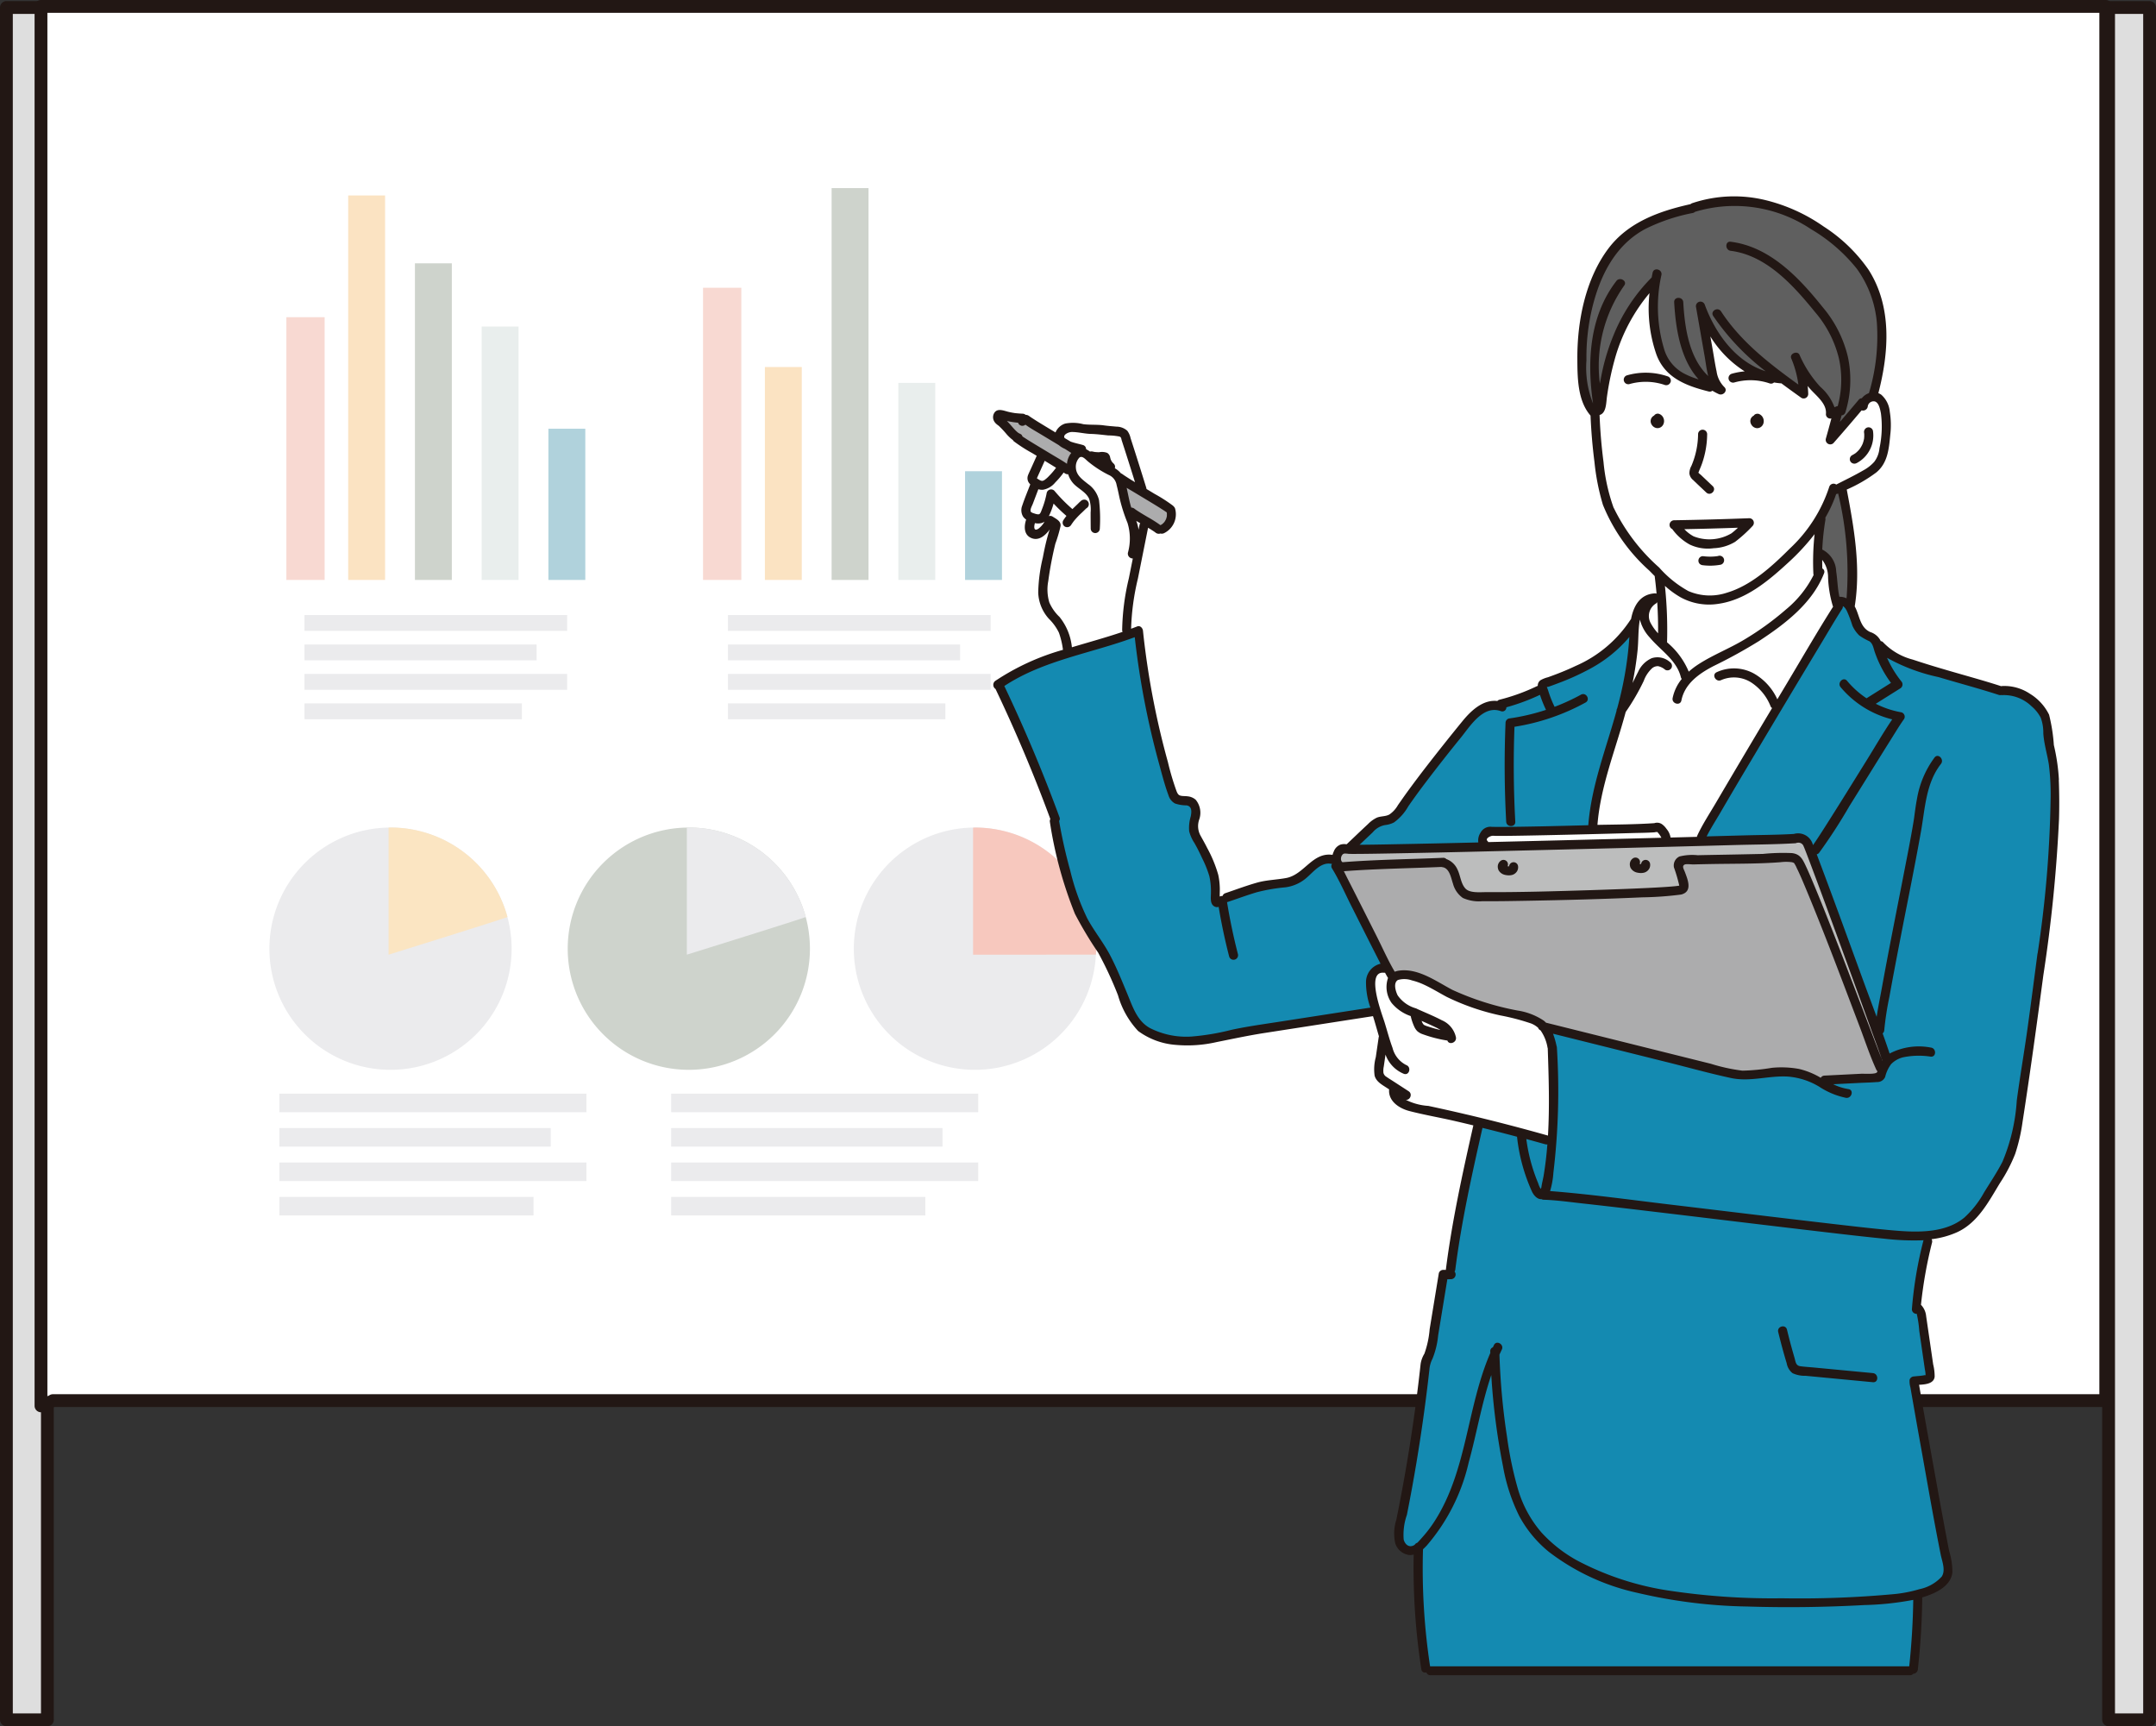 <svg data-name="グループ 31007" xmlns="http://www.w3.org/2000/svg" width="202" height="161.703"><rect width="100%" height="100%" fill="#333333" stroke="none"/><defs><clipPath id="a"><path data-name="長方形 38967" fill="none" d="M0 0h202v161.703H0z"/></clipPath></defs><path data-name="長方形 38939" fill="#dedede" d="M197.56.701h3.842v160.404h-3.842z"/><g data-name="グループ 31008"><g data-name="グループ 31007" clip-path="url(#a)"><path data-name="パス 97792" d="M202 161.105V.701a.607.607 0 00-.6-.6h-3.842a.607.607 0 00-.6.6v160.4a.606.606 0 00.6.6h3.842a.6.6 0 000-1.2h-3.842l.6.6V.701l-.6.6h3.842l-.6-.6v160.4a.6.6 0 001.2 0" fill="#221714"/><path data-name="長方形 38940" fill="#dedede" d="M.598.701H4.44v160.404H.598z"/><path data-name="パス 97793" d="M5.038 161.105V.701a.607.607 0 00-.6-.6H.6a.607.607 0 00-.6.6v160.4a.606.606 0 00.6.6h3.84a.6.6 0 000-1.2H.6l.6.6V.701l-.6.6h3.84l-.6-.6v160.4a.6.6 0 001.2 0" fill="#221714"/><path data-name="パス 97794" d="M4.958 131.204h192.335V.598H3.84v131.1z" fill="#fff"/><path data-name="パス 97795" d="M4.958 131.801h192.335a.606.606 0 00.6-.6V.601a.607.607 0 00-.6-.6H3.84a.607.607 0 00-.6.6v131.1a.606.606 0 00.9.516l1.118-.491c.7-.309.1-1.339-.6-1.033l-1.118.491.9.516V.601l-.6.6h193.453l-.6-.6v130.6l.6-.6H4.958a.6.6 0 000 1.2" fill="#221714"/><path data-name="長方形 38941" fill="#f8d9d2" d="M26.831 29.713h3.586v24.612h-3.586z"/><path data-name="長方形 38942" fill="#fbe3c2" d="M32.623 18.309h3.457v36.016h-3.457z"/><path data-name="長方形 38943" fill="#ced3cc" d="M38.876 24.666h3.457v29.659h-3.457z"/><path data-name="長方形 38944" fill="#e9eeed" d="M45.128 30.585h3.457v23.74h-3.457z"/><path data-name="長方形 38945" fill="#b0d2dc" d="M51.381 40.161h3.457v14.164h-3.457z"/><path data-name="長方形 38946" fill="#f8d9d2" d="M65.87 26.955h3.586v27.37H65.87z"/><path data-name="長方形 38947" fill="#fbe3c2" d="M71.663 34.381h3.457v19.944h-3.457z"/><path data-name="長方形 38948" fill="#ced3cc" d="M77.916 17.619h3.457v36.706h-3.457z"/><path data-name="長方形 38949" fill="#e9eeed" d="M84.168 35.866h3.457v18.459h-3.457z"/><path data-name="長方形 38950" fill="#b0d2dc" d="M90.42 44.141h3.457v10.184H90.42z"/><path data-name="長方形 38951" fill="#ebebed" d="M28.528 57.614H53.14v1.485H28.528z"/><path data-name="長方形 38952" fill="#ebebed" d="M28.528 60.372h21.748v1.485H28.528z"/><path data-name="長方形 38953" fill="#ebebed" d="M28.528 63.13H53.14v1.485H28.528z"/><path data-name="長方形 38954" fill="#ebebed" d="M28.528 65.888h20.369v1.485H28.528z"/><path data-name="長方形 38955" fill="#ebebed" d="M68.204 57.614h24.612v1.485H68.204z"/><path data-name="長方形 38956" fill="#ebebed" d="M68.205 60.372h21.748v1.485H68.205z"/><path data-name="長方形 38957" fill="#ebebed" d="M68.204 63.13h24.612v1.485H68.204z"/><path data-name="長方形 38958" fill="#ebebed" d="M68.204 65.888h20.369v1.485H68.204z"/><path data-name="長方形 38959" fill="#ebebed" d="M26.176 102.446h28.77v1.736h-28.77z"/><path data-name="長方形 38960" fill="#ebebed" d="M26.176 105.67h25.422v1.736H26.176z"/><path data-name="長方形 38961" fill="#ebebed" d="M26.176 108.895h28.77v1.736h-28.77z"/><path data-name="長方形 38962" fill="#ebebed" d="M26.176 112.119h23.81v1.736h-23.81z"/><path data-name="長方形 38963" fill="#ebebed" d="M62.883 102.446h28.77v1.736h-28.77z"/><path data-name="長方形 38964" fill="#ebebed" d="M62.883 105.67h25.422v1.736H62.883z"/><path data-name="長方形 38965" fill="#ebebed" d="M62.883 108.895h28.77v1.736h-28.77z"/><path data-name="長方形 38966" fill="#ebebed" d="M62.883 112.119h23.81v1.736h-23.81z"/><path data-name="パス 97796" d="M102.69 88.867A11.347 11.347 0 1191.343 77.52a11.347 11.347 0 0111.347 11.347" fill="#ebebed"/><path data-name="パス 97797" d="M47.935 88.867A11.347 11.347 0 1136.588 77.52a11.347 11.347 0 0111.347 11.347" fill="#ebebed"/><path data-name="パス 97798" d="M47.547 85.893a11.352 11.352 0 00-10.954-8.376c-.063 0-.123.008-.186.009v11.9s11.161-3.472 11.14-3.529" fill="#fbe5c2"/><path data-name="パス 97799" d="M75.884 88.867A11.347 11.347 0 1164.537 77.52a11.347 11.347 0 0111.347 11.347" fill="#ced3cc"/><path data-name="パス 97800" d="M75.49 85.893a11.352 11.352 0 00-10.954-8.376c-.063 0-.123.008-.186.009v11.9s11.161-3.472 11.14-3.529" fill="#ebebed"/><path data-name="パス 97801" d="M102.676 89.425c.012-.185.028-.37.028-.558A11.347 11.347 0 0091.356 77.52c-.063 0-.124.008-.186.009v11.9z" fill="#f7c8be"/><path data-name="パス 97802" d="M173.019 56.445a.368.368 0 01-.163-.038 1.015 1.015 0 00-.457-.108h-.009a.4.4 0 01-.39-.285 11.549 11.549 0 01-.2-1.453c-.03-.313-.06-.637-.108-.947-.149-.967-.506-1.557-1.062-1.755a.365.365 0 01-.243-.36 23.636 23.636 0 01.291-2.816.179.179 0 00-.007-.07.367.367 0 01.038-.276 11.7 11.7 0 00.985-2.154.365.365 0 01.341-.248.4.4 0 01.181-.042.369.369 0 01.162.035.38.38 0 01.214.256 32.262 32.262 0 01.791 9.942.366.366 0 01-.362.319" fill="#5f5f5f"/><path data-name="パス 97803" d="M156.504 78.832a.365.365 0 01-.363-.323 1.32 1.32 0 00-.3-.637 1.419 1.419 0 00-.335-.352.493.493 0 00-.257-.076.3.3 0 00-.084.011l-.023.01a.362.362 0 01-.144.03h-.024c-1.432.1-2.915.12-4.35.143l-.956.016a.365.365 0 01-.364-.394 34.97 34.97 0 011.744-7.566c.313-1.01.637-2.054.912-3.079a.371.371 0 01.052-.114 20.514 20.514 0 001.659-2.853l.071-.15a2.878 2.878 0 01.842-1.2 1.248 1.248 0 01.711-.256h.082a1.59 1.59 0 01.775.354l.066.047a.151.151 0 00.059-.038c.026-.045-.035-.09-.047-.1a1.716 1.716 0 00-.967-.38 1.031 1.031 0 00-.382.074 2.159 2.159 0 00-1.085 1.114c-.111.217-.22.436-.329.654l-.191.382a.365.365 0 01-.326.2.361.361 0 01-.119-.02.365.365 0 01-.239-.417c.221-1.1.374-2.087.471-3.028.037-.369.052-.756.066-1.13a13.072 13.072 0 01.137-1.685c0-.024.01-.051.016-.078a.387.387 0 01.361-.3h.008a.353.353 0 01.354.281 3.556 3.556 0 00.848 1.52 12.929 12.929 0 00.985 1.013 6.076 6.076 0 011.994 2.838.4.4 0 01.021.49 3.807 3.807 0 00-.784 1.632c-.007.036 0 .048.009.055a.126.126 0 00.09.041c.363-1.806 1.91-2.813 3.217-3.491l.738-.379a36.828 36.828 0 003.483-1.944c2.479-1.624 4.915-3.5 5.949-6.164a.355.355 0 01-.178-.3v-.108a18.733 18.733 0 01-.012-.711.365.365 0 01.606-.272 2.9 2.9 0 01.667 1.842c.024.212.041.405.059.6a7.584 7.584 0 00.365 2.017.616.616 0 01.022.041.367.367 0 01-.025.346c-1.077 1.7-2.122 3.461-3.134 5.166q-.617 1.042-1.238 2.081c-2.251 3.756-4.45 7.432-6.6 11.1-.161.276-.329.552-.5.829a23.259 23.259 0 00-1.235 2.214.392.392 0 01-.352.338l-2.5.067" fill="#fff"/><path data-name="パス 97804" d="M139.428 79.261a.365.365 0 01-.317-.183l-.015-.026a.538.538 0 01-.134-.563 1.04 1.04 0 01.813-.543h.108c.036 0 .1 0 .145.005h.376c.252 0 .5 0 .757-.005 1.184-.012 2.368-.036 3.551-.061 2.682-.056 5.42-.123 8.137-.2l.614-.015c.492-.01 1-.021 1.495-.054a.535.535 0 01.15-.027.152.152 0 01.029 0 .233.233 0 01.086-.015h.02a.364.364 0 01.181.049l.044.027a.439.439 0 01.037.029 1.678 1.678 0 01.186.2 2.469 2.469 0 01.268.422.53.53 0 01.03.086.381.381 0 01-.062.317.369.369 0 01-.279.152l-2.845.075q-6.221.16-12.443.309l-.937.021" fill="#fff"/><path data-name="パス 97805" d="M158.206 63.299a.382.382 0 01-.094-.012.365.365 0 01-.253-.238 6.76 6.76 0 00-1.938-2.614.363.363 0 01-.108-.294.282.282 0 010-.035 39.458 39.458 0 00-.2-5.189.365.365 0 01.606-.311 7.9 7.9 0 001.389 1.023 5.042 5.042 0 002.5.642 5.813 5.813 0 00.77-.052c2.494-.336 4.611-2.121 6.4-3.769a20.689 20.689 0 002.44-2.65.365.365 0 01.654.26 24.12 24.12 0 00-.117 3.686.467.467 0 01.011.051.365.365 0 01-.028.212 10.13 10.13 0 01-2.67 3.357 27.47 27.47 0 01-3.985 2.882c-.647.389-1.33.727-1.99 1.055a23.515 23.515 0 00-2.268 1.232 6.913 6.913 0 00-.881.673.366.366 0 01-.244.094" fill="#fff"/><path data-name="パス 97806" d="M155.339 59.686a.365.365 0 01-.271-.121 4.81 4.81 0 01-.773-1.091 1.733 1.733 0 01.636-2.229.4.4 0 01.324-.177.347.347 0 01.085.011.362.362 0 01.283.318c.062.968.09 1.952.082 2.927a.366.366 0 01-.365.362" fill="#fff"/><path data-name="パス 97807" d="M172.377 39.875a.365.365 0 01-.353-.46s.133-.485.162-.6a.365.365 0 01.322-.272c.029 0 .035-.008.044-.038a9.9 9.9 0 00.222-5 10.793 10.793 0 00-2.268-4.479c-2.294-2.866-4.9-5.579-8.4-6.019a.243.243 0 00.021.08.079.079 0 00.069.047c3.452.433 6.021 3.267 8.158 5.89a10.756 10.756 0 012.292 4.463 9.735 9.735 0 01-.122 4.658.365.365 0 01-.325.268l-.106.038-.066.031a.365.365 0 01-.51-.244 4.014 4.014 0 00-1.108-1.622l-.118-.125a11.038 11.038 0 01-2.023-3.1.217.217 0 00-.112.062 9.218 9.218 0 01.7 2.523.365.365 0 01-.575.343c-2.678-1.93-5.449-4.057-7.335-6.952-.02-.03-.032-.03-.045-.03a.116.116 0 00-.091.048 21.988 21.988 0 004.84 5.1.365.365 0 01-.228.65.36.36 0 01-.111-.017c-2.556-.811-4.715-3.157-5.922-6.438-.022-.061-.046-.061-.058-.061a.072.072 0 00-.052.022.1.1 0 00-.009.075l.812 4.634c.031.175.058.355.087.539a12.388 12.388 0 00.232 1.248.365.365 0 01-.6.358c-1.918-1.82-2.317-4.78-2.451-7.156 0-.018 0-.066-.086-.066a.087.087 0 00-.043.009c.123 2.107.478 5.107 2.207 7.012a.365.365 0 01-.27.61.38.38 0 01-.107-.016 7.661 7.661 0 01-1.509-.613 4.138 4.138 0 01-1.991-2.527 13.939 13.939 0 01-.25-7.051c.007-.034 0-.045-.007-.051a.122.122 0 00-.088-.04 2.563 2.563 0 00-.067.305l-.03.163a.364.364 0 01-.132.219l-.037.026a16.011 16.011 0 00-3.457 5.286 19.621 19.621 0 00-.966 3.053c-.111.482-.2.957-.263 1.359a.366.366 0 01-.36.3h-.017a.364.364 0 01-.347-.337c-.294-3.866.5-7.043 2.346-9.445a.259.259 0 00-.086-.021.079.079 0 00-.07.036c-2.094 2.714-2.8 6.478-2.109 11.189a.365.365 0 01-.682.226 8.763 8.763 0 01-.66-3.972v-.237a20.217 20.217 0 01.577-5.105c.923-3.707 2.6-6.168 5.123-7.522a17.686 17.686 0 014.556-1.534.462.462 0 01.148-.09 11.306 11.306 0 013.698-.608 14.343 14.343 0 017.49 2.256 15.88 15.88 0 014.4 3.8 10.38 10.38 0 011.953 5.26 18.7 18.7 0 01-.754 6.709.366.366 0 01-.232.25 1.114 1.114 0 00-.5.36.364.364 0 01-.287.139h-.016a65.87 65.87 0 01-1.331 1.57l-.437.506a.363.363 0 01-.276.127" fill="#5f5f5f"/><path data-name="パス 97808" d="M160.089 56.151a4.777 4.777 0 01-2.075-.449 10.247 10.247 0 01-2.757-2.2l-.074-.075a18.111 18.111 0 01-4.323-5.686 17.969 17.969 0 01-.984-4.417 49.334 49.334 0 01-.372-4.436.365.365 0 01.279-.369.223.223 0 00.1-.048c.2-.168.248-.674.285-1.043.013-.136.026-.263.044-.373a27.059 27.059 0 01.848-3.9 16.716 16.716 0 013.213-5.923.365.365 0 01.641.271 12.789 12.789 0 00.628 5.585c.778 2.1 2.8 2.769 4.637 3.231a.418.418 0 01.252-.08.388.388 0 01.2.051 5.579 5.579 0 00.557.295h.017a.129.129 0 00.122-.06 2.863 2.863 0 01-.849-1.661c-.1-.47-.181-.95-.259-1.414-.032-.19-.064-.38-.1-.569l-.23-1.315a.365.365 0 01.668-.258 8.487 8.487 0 006.272 4.235c.016 0 .06-.005.065-.005a.363.363 0 01.218.072q.932.694 1.876 1.366a.125.125 0 00.063-.061c-.008-.247-.03-.492-.056-.737a.365.365 0 01.65-.264l.121.158c.135.165.3.336.484.517a2.947 2.947 0 011.186 2.243.468.468 0 00.068.009.392.392 0 01.051 0 .383.383 0 01.284.123.37.37 0 01.091.334l-.059.222c-.149.562-.3 1.123-.458 1.683.033.063.067.078.082.078.793-.9 1.63-1.878 2.638-3.073a.365.365 0 01.279-.13.356.356 0 01.1.014h.014c.1 0 .1-.045.106-.062a.911.911 0 01.906-.8.79.79 0 01.16.016c.638.132.789.926.871 1.352l.009.045a9.94 9.94 0 01-.132 3.4 2.837 2.837 0 01-.575 1.458 4.1 4.1 0 01-1.1.867c-.646.376-1.322.718-1.976 1.049l-.591.3a.366.366 0 01-.366-.019.13.13 0 00-.066-.019c-.031 0-.035.006-.043.035a13.919 13.919 0 01-3.774 5.921c-1.676 1.674-3.664 3.519-6.043 4.231a6.34 6.34 0 01-1.818.278" fill="#fff"/><path data-name="パス 97809" d="M127.379 79.501a.365.365 0 01-.251-.63l1.243-1.177a2.321 2.321 0 011.336-.76 2.005 2.005 0 00.712-.2 3.642 3.642 0 001.06-1.167l.166-.242c.482-.69 1-1.4 1.578-2.171a158.182 158.182 0 013.37-4.289c.108-.134.221-.282.34-.438.734-.959 1.74-2.273 3.075-2.273a2.153 2.153 0 01.733.133c.006 0 .016-.022.019-.052a.364.364 0 01.267-.324 19.2 19.2 0 003.1-1.152.366.366 0 01.157-.035.366.366 0 01.348.253 11.137 11.137 0 00.64 1.559.028.028 0 00.015 0 .091.091 0 00.067-.045.055.055 0 000-.064 10.569 10.569 0 01-.657-1.653 1.139 1.139 0 00-.027-.074 2.57 2.57 0 01-.092-.277.365.365 0 01.355-.451.356.356 0 01.055 0c.012 0 .036-.011.072-.024.271-.1.541-.194.808-.3a22.423 22.423 0 002.988-1.358 12.227 12.227 0 003.514-2.854.365.365 0 01.646.255 33.036 33.036 0 01-.884 5.743q-.126.519-.268 1.037a.348.348 0 01-.038.089.279.279 0 01-.008.079c-.266.967-.566 1.945-.857 2.89a36.334 36.334 0 00-1.784 7.792.366.366 0 01-.355.338l-1.16.029c-2.294.058-4.666.118-7 .13h-.175c-.246 0-.492 0-.738-.01h-.051a.669.669 0 00-.665.364.958.958 0 00-.165.668.365.365 0 01-.35.431q-4.169.1-8.339.178c-.931.017-1.862.033-2.793.04z" fill="#148ab1"/><path data-name="パス 97810" d="M176.308 99.687a.367.367 0 01-.3-.216l-.256-.66q-.407-1.057-.809-2.119l-.216-.568q-1.242-3.263-2.5-6.522c-.892-2.309-1.7-4.387-2.561-6.445l-.026-.063a38.697 38.697 0 00-.868-1.976c-.266-.549-.425-.779-.938-.844a4.848 4.848 0 00-.607-.034c-.358 0-.734.029-1.1.058-.326.026-.65.051-.967.058l-.467.01q-1.77.038-3.541.07h-.163c-.643.011-1.287.022-1.931.038h-.107c-.113 0-.232 0-.355-.007s-.248-.008-.373-.008a2.052 2.052 0 00-.739.1.594.594 0 00-.3.642c.01.045.1.3.169.511.364 1.072.394 1.216.3 1.4a.39.39 0 01-.174.167.414.414 0 01-.064.033.366.366 0 01-.126.028h-.051c-.083.012-.2.025-.369.042-.231.022-.463.039-.695.056-.642.045-1.285.078-1.928.109-1.859.088-3.7.148-5.255.2-3.031.091-6.165.186-9.295.186h-1.12a2.086 2.086 0 01-1.551-.455 2.909 2.909 0 01-.589-1.237 4.082 4.082 0 00-.216-.623 1.47 1.47 0 00-.841-.807.359.359 0 01-.153-.1c-1.036.047-2.054.08-3.072.113-2.086.068-4.243.139-6.353.3h-.029a.364.364 0 01-.189-.053.688.688 0 01-.318-.5.962.962 0 01.219-.758.668.668 0 01.528-.23c.036 0 .172.007.172.007a1.088 1.088 0 01.129.014c.088.009.135.01.181.011h.834c.985-.007 1.97-.025 2.954-.043q4.923-.09 9.844-.214 6.006-.142 12.012-.3 5.241-.135 10.482-.276c.571-.016 1.143-.027 1.715-.038a94.754 94.754 0 003.676-.118l.129-.006a.568.568 0 01.174-.049h.051a1.008 1.008 0 01.138-.01.9.9 0 01.806.57c.028.06.052.113.061.137l.1.254c.185.471.364.946.543 1.421l.017.045q.879 2.337 1.734 4.682 1.958 5.331 3.889 10.673l.3.811c.227.615.462 1.251.671 1.887a.38.38 0 01-.279.639.306.306 0 01-.048 0" fill="#bcbdbd"/><path data-name="パス 97811" d="M170.593 101.327a.36.36 0 01-.174-.045 6.86 6.86 0 00-1.936-.8 8.075 8.075 0 00-1.538-.141c-.289 0-.593.013-.9.04s-.624.073-.953.121a10.631 10.631 0 01-1.562.153c-.1 0-.2 0-.3-.009a11.361 11.361 0 01-2.311-.464c-.242-.066-.482-.132-.721-.191L144.75 96.14a.362.362 0 01-.17-.1 1.936 1.936 0 00-.168-.156 5.3 5.3 0 00-2.126-.837l-.846-.2a23.289 23.289 0 01-5.553-1.818c-.279-.147-.565-.31-.858-.477a7.485 7.485 0 00-3.48-1.307 3.034 3.034 0 00-.454.034 1.174 1.174 0 00-.275.08.366.366 0 01-.454-.152c-.452-.761-.845-1.573-1.225-2.357-.167-.344-.333-.687-.5-1.025l-.806-1.564q-.932-1.85-1.871-3.7c-.069-.134-.393-.783-.393-.783a.365.365 0 01.3-.529c2.1-.16 4.231-.231 6.3-.3.958-.032 1.916-.064 2.873-.1h.016a.363.363 0 01.1.014l.046.016c.774.118 1.017.944 1.178 1.494.031.105.06.2.09.291a2.045 2.045 0 00.77 1.145 3.033 3.033 0 001.491.245h.926c1.036 0 2.071-.019 3.107-.037h.167c4.234-.075 7.7-.178 10.916-.323.237-.011.475-.02.713-.029a23.8 23.8 0 002.8-.216l.044-.015a.56.56 0 01.088-.013.432.432 0 00.291-.213c.146-.293-.077-.888-.225-1.282l-.058-.157c-.014-.037-.031-.076-.047-.114a.708.708 0 01.161-.961.893.893 0 01.5-.106c.11 0 .23.007.336.014.07 0 .133.009.18.009a155.96 155.96 0 013.481-.059c1.532-.015 3.117-.03 4.659-.146l.133-.011c.181-.015.369-.03.555-.03a2.569 2.569 0 01.445.035 1.122 1.122 0 01.361.12.366.366 0 01.1.081 1.9 1.9 0 01.259.445l.048.1c.312.63.586 1.285.851 1.919 1.512 3.617 2.924 7.344 4.291 10.948l.757 1.993c.154.406.3.816.453 1.227.339.935.691 1.9 1.106 2.807a.391.391 0 01.128.423.7.7 0 01-.123.226c-.162.193-.452.261-1.1.261-.116 0-.548-.007-.548-.007h-.087l-3.433.172c-.022 0-.029 0-.043.028a.366.366 0 01-.317.182" fill="#acacad"/><path data-name="パス 97812" d="M144.35 111.76a.367.367 0 01-.277-.127 1.536 1.536 0 01-.249-.5c-.017-.048-.032-.094-.049-.134a16.369 16.369 0 01-1.126-4.227.366.366 0 01.362-.412.357.357 0 01.1.013q.882.24 1.763.487a.36.36 0 01.071-.007.392.392 0 01.256.093.377.377 0 01.134.3l-.013.19-.022.288a32.687 32.687 0 01-.309 2.458c-.028.168-.065.338-.1.507a7.531 7.531 0 00-.116.618.37.37 0 01-.028.1l-.058.132a.363.363 0 01-.281.215.333.333 0 01-.053 0" fill="#148ab1"/><path data-name="パス 97813" d="M106.661 49.983a.365.365 0 01-.351-.314 3.789 3.789 0 00-.2-.752.365.365 0 01.533-.435q.182.111.365.219a.364.364 0 01.112.527l-.051.24-.044.221a.365.365 0 01-.358.294h-.01" fill="#fff"/><path data-name="パス 97814" d="M108.733 49.568a.361.361 0 01-.217-.067 10.406 10.406 0 00-1-.64l-.242-.144c-.222-.132-.444-.264-.663-.4a9.892 9.892 0 01-.452-.299l-.05-.037a.17.17 0 00-.1-.047.365.365 0 01-.343-.254 5.938 5.938 0 01-.07-.227c-.1-.359-.175-.724-.249-1.078-.04-.193-.081-.386-.125-.579a.365.365 0 01.544-.394s.611.362.747.445l.7.424c.539.324 1.078.648 1.612.981l.475.3c.06.039.12.079.179.121a.59.59 0 01.209.265.39.39 0 01.022.094.344.344 0 01.008.158c0 .056 0 .111-.005.167l-.006.056a1.86 1.86 0 01-.082.316l-.029.074a2.026 2.026 0 01-.152.271l-.006.008a.534.534 0 01-.045.062.34.34 0 01-.1.114c-.041.042-.082.08-.124.116l-.067.051a1.557 1.557 0 01-.174.1.432.432 0 01-.191.044" fill="#acacad"/><path data-name="パス 97815" d="M106.337 45.526a.366.366 0 01-.19-.053l-.464-.284-.474-.3a6.29 6.29 0 01-.181-.122l-.079-.053a.158.158 0 00-.047-.026.366.366 0 01-.166-.116 1.723 1.723 0 00-.478-.4.365.365 0 01-.163-.422.1.1 0 00.005-.05 1.187 1.187 0 01-.124-.117l-.027-.031a.363.363 0 01-.062-.078.347.347 0 01-.021-.037 1.378 1.378 0 01-.06-.087.861.861 0 01-.041-.084.36.36 0 01-.048-.1l-.029-.086a1.916 1.916 0 01-.043-.17.259.259 0 00-.107-.178.292.292 0 00-.162-.032c-.058 0-.118.005-.177.01-.075.006-.15.012-.224.012a3.628 3.628 0 01-.384-.019 3.6 3.6 0 01-.322-.059.206.206 0 00-.047.009.361.361 0 01-.1.014.366.366 0 01-.218-.072 1.949 1.949 0 00-.315-.2.364.364 0 01-.207-.324c0-.036-.008-.039-.034-.046-.13-.039-.269-.073-.41-.108a7.106 7.106 0 01-.773-.225.372.372 0 01-.062-.03c-.18-.11-.361-.216-.541-.323a.368.368 0 01-.114-.1.578.578 0 01-.044-.615 1.216 1.216 0 011.015-.53 6.847 6.847 0 011 .1 6.842 6.842 0 00.818.087c.442.011.869.058 1.282.1l.352.038c.112.011.225.015.339.018a3.015 3.015 0 01.767.092.633.633 0 01.457.533c.008.033.016.068.028.107l.3.929q.472 1.474.93 2.952a.365.365 0 01-.348.474" fill="#fff"/><path data-name="パス 97816" d="M99.957 43.813a.367.367 0 01-.209-.066c-.3-.21-.631-.405-.95-.594-.129-.076-.258-.152-.384-.229l-.718-.433c-.534-.321-1.068-.642-1.6-.972l-.475-.3a.528.528 0 01-.2-.234 2.952 2.952 0 01-.189-.105c-.031-.019-.061-.04-.091-.061l-.039-.029a4.075 4.075 0 01-.376-.363c-.088-.1-.173-.194-.258-.292-.112-.129-.224-.258-.343-.38-.03-.024-.05-.04-.069-.057a.365.365 0 01.331-.622l.065.017a7.279 7.279 0 00.954.139.366.366 0 01.307.228.505.505 0 01.017.059l.03.007h.03a.425.425 0 01.276-.1.348.348 0 01.209.064c.343.253.728.481 1.1.7l.358.214s1.3.786 1.658 1a.322.322 0 01.047.035 1.911 1.911 0 00.445.27.339.339 0 01.041.022l.122.075.476.3a.407.407 0 01.176.263.382.382 0 01-.066.3 1.465 1.465 0 00-.321.816.365.365 0 01-.363.331" fill="#acacad"/><path data-name="パス 97817" d="M97.631 45.406a.818.818 0 01-.319-.073.362.362 0 01-.061-.031l-.05-.025c-.05-.027-.1-.06-.151-.093l-.082-.056a.447.447 0 01-.039-.029.405.405 0 01-.123-.453l.034-.072.7-1.555a.365.365 0 01.522-.163q.532.321 1.06.648a.364.364 0 01.1.526 6.964 6.964 0 01-.69.817 2.969 2.969 0 01-.5.436l-.06.032a.351.351 0 01-.089.046l-.03.01a.383.383 0 01-.109.032.841.841 0 01-.114.009" fill="#fff"/><path data-name="パス 97818" d="M97.051 49.976a.5.5 0 01-.405-.2 1.061 1.061 0 01-.043-.886.363.363 0 01.419-.251 1.452 1.452 0 00.277.031.634.634 0 00.163-.019.548.548 0 00.18-.093.365.365 0 01.528.48 2.456 2.456 0 01-.59.717.876.876 0 01-.529.222" fill="#fff"/><path data-name="パス 97819" d="M100.42 61.017a.365.365 0 01-.36-.305 5.031 5.031 0 00-1.107-2.7l-.079-.089a4.108 4.108 0 01-.915-1.36 4.563 4.563 0 01-.116-2.169 33.553 33.553 0 01.673-3.544c.057-.23.141-.461.221-.685a4.222 4.222 0 00.258-.915c.016-.145-.1-.242-.425-.443-.057-.035-.113-.07-.165-.1a.4.4 0 01-.127.02.374.374 0 01-.282-.121.359.359 0 01-.068-.4 6.247 6.247 0 00.425-1.137.364.364 0 01.265-.257.355.355 0 01.086-.011.366.366 0 01.268.117 14.686 14.686 0 001.1 1.084l.036.021a.365.365 0 01.091.532c-.1.13-.2.263-.289.4a.056.056 0 00.061.073.078.078 0 00.063-.041c.04-.063.083-.126.128-.188l.089-.123c.08-.109.174-.217.267-.322a8.2 8.2 0 01.593-.6c.062-.057.122-.116.181-.175 0 0 .179-.176.232-.225a.445.445 0 01.075-.057c.042-.043.038-.067.034-.079a.057.057 0 00-.033-.037h-.017c-.021 0-.051.011-.1.055s-.128.116-.19.177c0 0-.454.444-.564.554a.364.364 0 01-.258.107.365.365 0 01-.26-.113l-.015-.017a15.552 15.552 0 01-1.692-1.726.14.14 0 00-.077.032 8.562 8.562 0 01-.473 1.625l-.024.063a.937.937 0 01-.4.568.585.585 0 01-.256.055 1.737 1.737 0 01-.512-.11l-.047-.015a.69.69 0 01-.507-.444 1.23 1.23 0 01.157-.769c.021-.046.04-.089.055-.127l.526-1.384a.365.365 0 01.442-.221.929.929 0 00.254.041 1.58 1.58 0 00.968-.578 7.42 7.42 0 00.746-.892.365.365 0 01.5-.086l.058.041a.3.3 0 01.047.03.124.124 0 00.073.028.418.418 0 01.39.253 1.966 1.966 0 00.413.738 4.175 4.175 0 00.538.454 2.927 2.927 0 011 1.074 2.893 2.893 0 01.174 1.233v.2l.009 1.5c0 .024 0 .048.064.048a.086.086 0 00.054-.015c0-.273.008-.522.015-.773a8.942 8.942 0 00-.078-1.839 2.187 2.187 0 00-.911-1.31l-.142-.113a2.322 2.322 0 01-1.124-1.667 1.59 1.59 0 01.449-1.243.632.632 0 01.415-.157 1.17 1.17 0 01.747.4l.108.1a9.616 9.616 0 001.9 1.235 1.6 1.6 0 01.92 1.17c.082.3.147.612.212.92l.051.239a14.71 14.71 0 00.742 2.344 5.239 5.239 0 01.058 3.007.059.059 0 00.01.056.134.134 0 00.093.042.365.365 0 01.358.437l-.427 2.137a20.64 20.64 0 00-.564 4.487.4.4 0 01.006.312.384.384 0 01-.214.216c-1.1.376-2.24.708-3.34 1.031q-.712.208-1.423.421a.364.364 0 01-.105.015" fill="#fff"/><path data-name="パス 97820" d="M111.225 97.487a7.7 7.7 0 01-3.679-.854 5.224 5.224 0 01-2.1-2.949 39.828 39.828 0 00-.169-.415l-.152-.368c-.446-1.074-.906-2.184-1.448-3.225a19.116 19.116 0 00-1.08-1.749c-.364-.546-.742-1.111-1.062-1.708a21.744 21.744 0 01-1.6-4.461l-.028-.1a47.636 47.636 0 01-1.049-4.685.364.364 0 01.065-.277 150.014 150.014 0 00-5.167-12.253.365.365 0 01.129-.461 29.565 29.565 0 018.2-3.321c1.359-.4 2.763-.807 4.1-1.3a.358.358 0 01.128-.023.365.365 0 01.363.324 76.875 76.875 0 002.262 11.791l.142.523c.22.81.447 1.646.739 2.429a.923.923 0 00.424.555 1.367 1.367 0 00.566.1 3.81 3.81 0 01.405.037.858.858 0 01.59.347 1.454 1.454 0 01.115 1.11c-.019.105-.042.209-.065.314a2.426 2.426 0 00-.083.953 2.964 2.964 0 00.393.889l.058.1c.247.433.486.906.734 1.445l.1.226a8.812 8.812 0 01.6 1.523 6.739 6.739 0 01.16 1.606c0 .081 0 .171-.006.266-.011.259-.026.615.112.713a.144.144 0 00.091.038.238.238 0 00.064-.011.365.365 0 01.46.291c.262 1.573.591 3.129.975 4.623a.173.173 0 00.064.015.062.062 0 00.051-.021 59.253 59.253 0 01-1.027-4.952.365.365 0 01.312-.42h.042l.716-.247a52.71 52.71 0 011.956-.65 12.946 12.946 0 012.214-.409c.177-.022.356-.044.536-.068a3.366 3.366 0 001.866-.869c.1-.089.206-.188.313-.29a2.978 2.978 0 011.922-1.069 1.653 1.653 0 01.283.025h.029a.377.377 0 01.329.184.358.358 0 01-.014.39c.5.838.921 1.71 1.327 2.554.172.355.343.709.519 1.058l.786 1.56q.936 1.857 1.878 3.712l.036.073a.4.4 0 010 .352.373.373 0 01-.267.207 1.415 1.415 0 00-1.042 1.42 6.744 6.744 0 00.4 2.213.365.365 0 01-.293.468l-8.66 1.345-.808.124c-1.152.175-2.343.356-3.5.6l-.57.124a18.812 18.812 0 01-3.283.521q-.2.008-.4.008" fill="#148ab1"/><path data-name="パス 97821" d="M145.028 106.772a.369.369 0 01-.127-.022l-.036-.016c-2.486-.7-4.993-1.354-7.45-1.934a175.969 175.969 0 00-3.67-.825c-.126-.027-.278-.052-.445-.08a4.4 4.4 0 01-2.248-.81.365.365 0 01.452-.568l.237.154h.007c.025 0 .051-.032.055-.072 0-.021 0-.034-.03-.053l-1.417-.919-.205-.131c-.159-.1-.318-.2-.471-.31a.946.946 0 01-.429-.6 1.945 1.945 0 01.021-.645l.172-1.179a.365.365 0 01.313-.309.38.38 0 01.049 0 .366.366 0 01.335.22 2.668 2.668 0 001.505 1.609c.016 0 .032-.042.024-.083a.062.062 0 00-.048-.052 2.8 2.8 0 01-1.5-1.827c-.211-.572-.384-1.163-.552-1.735l-.2-.68a8.484 8.484 0 00-.112-.339c-.61-1.8-1.1-3.583-.522-4.382a.958.958 0 01.818-.4c.043 0 .088 0 .135.007a.4.4 0 01.071-.006.373.373 0 01.332.188c.1.185.176.338.265.483a.364.364 0 01.019.345 2.234 2.234 0 00.3 1.97 3.683 3.683 0 001.649 1.111.366.366 0 01.212.258 4.41 4.41 0 00.273.86 1.144 1.144 0 00.224.358 1.169 1.169 0 00.415.224 11.8 11.8 0 002.224.567.365.365 0 01.288.243c.006-.019.046-.034.071-.062a.074.074 0 00.017-.068 1.866 1.866 0 00-1.125-1.33c-.537-.281-1.112-.532-1.668-.775a61.622 61.622 0 01-.639-.281l-.052-.023-.271-.121a3.049 3.049 0 01-1.676-1.3c-.35-.7-.433-1.567.173-1.918a1.221 1.221 0 01.624-.141 4.306 4.306 0 01.949.142 6.472 6.472 0 011.223.435c.483.224.948.485 1.4.739.244.138.488.276.736.407a21.544 21.544 0 004.954 1.7c.28.07.565.132.852.194a12.319 12.319 0 012.068.577 2.511 2.511 0 01.771.487.355.355 0 01.1.144.383.383 0 01.135.1 4.115 4.115 0 01.736 1.741.372.372 0 01.018.046.36.36 0 01.019.1c.091 2.68.185 5.451.021 8.247a.365.365 0 01-.364.344" fill="#fff"/><path data-name="パス 97822" d="M134.939 96.863a.348.348 0 01-.083-.009c-.447-.1-.841-.214-1.2-.337l-.079-.026a1.468 1.468 0 01-.38-.165 1.012 1.012 0 01-.321-.474 1.205 1.205 0 01-.023-.064.362.362 0 01.336-.5.38.38 0 01.154.032l.1.045c.385.173.77.345 1.151.526a4.533 4.533 0 01.548.3.365.365 0 01-.2.67" fill="#fff"/><path data-name="パス 97823" d="M133.988 156.485a.365.365 0 01-.36-.31 61.62 61.62 0 01-.668-11.031.362.362 0 01.12-.26c.113-.1.221-.211.323-.318a18.058 18.058 0 003.853-7.643c.292-1.059.545-2.154.79-3.213.382-1.65.777-3.356 1.331-4.989a.365.365 0 01.345-.248.374.374 0 01.048 0 .365.365 0 01.316.339 63.173 63.173 0 001.089 8.506 16.9 16.9 0 001.487 4.558 10.648 10.648 0 002.694 3.249 20.454 20.454 0 008.118 3.755 47.411 47.411 0 0010.277 1.275c1.263.04 2.552.06 3.83.06 2.33 0 4.711-.067 7.076-.2l.344-.019a25.3 25.3 0 004.17-.458.348.348 0 01.081-.009.365.365 0 01.365.37 68.715 68.715 0 01-.379 6.251.365.365 0 01-.363.327h-44.8a.36.36 0 01-.055.008h-.029" fill="#148ab1"/><path data-name="パス 97824" d="M179.749 129.695a.365.365 0 01-.365-.349.38.38 0 01.1-.276.363.363 0 01.264-.113.371.371 0 01.365.372.366.366 0 01-.357.365z" fill="#fff"/><path data-name="パス 97825" d="M166.93 150.079a65.68 65.68 0 01-10.271-.67 27.157 27.157 0 01-9.065-2.909 13.429 13.429 0 01-3.447-2.7 11.226 11.226 0 01-2.291-4.233 34.978 34.978 0 01-1.03-4.94 64.835 64.835 0 01-.709-7.711.364.364 0 01.032-.164l.021-.046c.066-.145.132-.291.2-.434a.058.058 0 000-.067.125.125 0 00-.082-.056.857.857 0 01-.044.116l-.046.1a.365.365 0 01-.205.187l-.009.106v.085a.362.362 0 01-.03.157 38.784 38.784 0 00-1.966 6.638c-.722 3.1-1.469 6.313-3.246 9.1a12.2 12.2 0 01-1.232 1.626l-.095.106a5.726 5.726 0 01-.414.432.359.359 0 01-.129.076.557.557 0 01-.115.114 1.431 1.431 0 01-.184.114 1 1 0 01-.428.1 1.088 1.088 0 01-1-.894 4.069 4.069 0 01.167-1.956c.046-.181.09-.357.123-.523q.255-1.282.489-2.57a162.518 162.518 0 001.442-9.526q.088-.727.17-1.455a3.076 3.076 0 01.327-1.165 6.069 6.069 0 00.442-1.736l.055-.348.861-5.256a.365.365 0 01.354-.306l.36-.007c.033 0 .036-.007.042-.021a.114.114 0 000-.1.365.365 0 01-.023-.433c.6-4.657 1.646-9.268 2.566-13.336a.365.365 0 01.356-.285.378.378 0 01.087.011c1.076.265 2.168.545 3.245.833a.364.364 0 01.269.311 16.427 16.427 0 001.355 5c.139.3.364.524.534.524a.541.541 0 01.224.046c.974.04 1.928.152 2.85.261.274.032.548.065.821.094 2.2.242 4.387.5 6.814.789q3.053.363 6.1.731 4.911.59 9.824 1.168l.3.035c1.721.2 3.5.407 5.254.579.892.088 1.847.169 2.784.169.284 0 .567-.007.85-.024h.021a.365.365 0 01.361.416.391.391 0 01-.011.052c-.1.514-.216 1.027-.329 1.541a25.293 25.293 0 00-.744 4.829c.027.04.05.05.069.05a.4.4 0 01.356.218 6.343 6.343 0 01.241 1.478c.011.11.019.193.025.231l.523 3.592.021.117a1.965 1.965 0 01.043.342.678.678 0 000 .088.408.408 0 01-.073.3.365.365 0 01-.284.137.365.365 0 01-.116-.019 6.63 6.63 0 01-.616.075c-.107.009-.214.019-.318.031a.2.2 0 00-.1.036 1.4 1.4 0 00.052.393c.014.064.027.126.037.184l.258 1.488q.421 2.4.851 4.791l.333 1.871c.436 2.457.888 5 1.388 7.481.026.13.061.267.1.406a2.4 2.4 0 01-.05 1.931 4.068 4.068 0 01-2.291 1.334 12.821 12.821 0 01-2.442.476 90.528 90.528 0 01-9.615.394z" fill="#148ab1"/><path data-name="パス 97826" d="M179.446 115.731c-.909 0-1.792-.076-2.692-.162-1.6-.152-3.228-.34-4.8-.522l-.358-.041q-5.242-.605-10.48-1.244-2.4-.289-4.8-.575-1.366-.163-2.734-.335c-2.753-.342-5.6-.7-8.4-.914a.366.366 0 01-.311-.5 4.931 4.931 0 00.239-1.219c.017-.152.034-.3.053-.429a64.056 64.056 0 00.322-11.651.6.6 0 01-.041-.129.269.269 0 010-.036 7.47 7.47 0 00-.3-1.009.365.365 0 01.339-.5.373.373 0 01.088.011l10.758 2.682c.631.157 1.261.321 1.893.485 1.315.342 2.676.694 4.019.981a5.671 5.671 0 001.2.117 15.428 15.428 0 001.752-.134 16.331 16.331 0 011.856-.139c.162 0 .324 0 .488.015a6.967 6.967 0 013.079 1l.062.035a6.658 6.658 0 002.314.959h.014a.083.083 0 00.072-.036.13.13 0 00.032-.089 4.514 4.514 0 01-1.523-.457.365.365 0 01.136-.7l2.428-.122.557-.024a26.91 26.91 0 001.1-.058c.315-.026.406-.11.464-.255.045-.112.08-.22.115-.327a2.381 2.381 0 01.518-.982 2.686 2.686 0 011.289-.738 5.14 5.14 0 011.346-.16c.48 0 .974.047 1.371.086.009 0 .013-.046-.007-.084a.067.067 0 00-.063-.04c-.508-.049-.9-.071-1.259-.071a4.105 4.105 0 00-2.352.571.367.367 0 01-.206.064.356.356 0 01-.117-.02.363.363 0 01-.23-.23q-.315-.943-.651-1.881a.364.364 0 01.115-.407c.006 0 .016-.013.019-.046a20.746 20.746 0 01.365-2.509l.12-.65c.322-1.8.662-3.568 1.013-5.376q.3-1.566.614-3.13c.453-2.294.921-4.665 1.336-7 .073-.412.135-.83.2-1.249a10.6 10.6 0 011.742-5.22.081.081 0 00.015-.082.141.141 0 00-.065-.081 8.967 8.967 0 00-1.558 3.755c-.086.446-.161 1-.221 1.447l-.037.275c-.012.086-.06.384-.087.547-.2 1.182-.43 2.375-.654 3.528l-.116.6q-.32 1.653-.645 3.306c-.517 2.642-1.052 5.374-1.542 8.067-.046.254-.095.509-.143.765a44.628 44.628 0 00-.324 1.85.364.364 0 01-.323.311h-.038a.365.365 0 01-.343-.239q-.267-.724-.537-1.446c-.282-.758-.564-1.516-.84-2.275l-.3-.826c-1.191-3.273-2.422-6.657-3.67-9.97l-.067-.178c-.17-.452-.339-.9-.521-1.352-.249-.616-.557-.878-1.03-.878a1.659 1.659 0 00-.234.018.3.3 0 01-.04.015.364.364 0 01-.087.016 83.42 83.42 0 01-3.255.107c-.5.009-.991.019-1.485.032l-3.482.092a.365.365 0 01-.326-.53c.276-.547.6-1.079.9-1.594.124-.208.249-.415.37-.622q1.464-2.511 2.953-5.007c2.207-3.715 4.44-7.445 6.634-11.085l.488-.814c.437-.731.889-1.486 1.356-2.218a.377.377 0 01.15-.364.388.388 0 01.224-.073.338.338 0 01.163.041 1.225 1.225 0 01.436.428l.025.045a5.491 5.491 0 01.472 1.157c.051.158.1.308.132.379a2.581 2.581 0 00.558.8 1.72 1.72 0 00.474.282 3.473 3.473 0 01.416.216 1.572 1.572 0 01.6.992c.022.076.044.152.068.224a10.918 10.918 0 00.458 1.117 10.2 10.2 0 001.008 1.667.365.365 0 01-.1.525l-2.445 1.537c-.03.019-.03.029-.028.048a.113.113 0 00.05.082l2.866-1.8c.02-.013.032-.025.033-.036a.142.142 0 00-.038-.1 10.367 10.367 0 01-1.367-2.269.365.365 0 01.541-.448 13.05 13.05 0 003.8 1.494c.314.088.62.173.913.26.689.206 1.38.4 2.071.6 1.177.337 2.394.684 3.579 1.069a.465.465 0 01.115-.014.437.437 0 01.08.007l.045.011c.04 0 .108-.007.175-.007a4.093 4.093 0 012.79 1.148 3.946 3.946 0 01.946 1.185 3.778 3.778 0 01.264 1.4l.011.188a11.65 11.65 0 00.291 1.75c.081.372.165.757.225 1.146a20.542 20.542 0 01.163 3.176v.364a105.931 105.931 0 01-1.214 14.247l-.286 2.172c-.215 1.635-.43 3.269-.658 4.9-.145 1.034-.3 2.066-.465 3.1a171.874 171.874 0 00-.535 3.61l-.082.624a15.774 15.774 0 01-1.294 5.232c-.377.739-.829 1.454-1.266 2.146-.163.259-.326.517-.485.775a9.364 9.364 0 01-1.921 2.43 7.2 7.2 0 01-4.809 1.389" fill="#148ab1"/><path data-name="パス 97827" d="M173.957 43.379a2.924 2.924 0 001.522-3.036.427.427 0 00-.523-.3.439.439 0 00-.3.524c-.014-.092 0-.006 0 .014s.006.061.008.091v.183c0 .061-.006.122-.011.182v.013c0 .03-.009.061-.015.091a2.6 2.6 0 01-.089.335l-.031.086-.005.015c-.026.055-.051.111-.08.165a2.558 2.558 0 01-.183.3l-.04.052-.029.035a2.622 2.622 0 01-.258.258l-.056.047-.01.009-.02.013a2.633 2.633 0 01-.314.187.429.429 0 00-.153.583.437.437 0 00.583.153m.7-2.315c0 .007 0 .006 0 0" fill="#221714"/><path data-name="パス 97828" d="M155.735 39.908a.673.673 0 00.094-.133.7.7 0 00.06-.16.725.725 0 000-.345.821.821 0 00-.064-.167.38.38 0 00-.037-.064.709.709 0 00-.115-.134.85.85 0 00-.112-.083 1.023 1.023 0 00-.13-.057.411.411 0 00-.447.152l-.012.015a.393.393 0 00-.042.021.6.6 0 00-.189.185.47.47 0 00-.066.149.6.6 0 000 .329.747.747 0 00.167.286.67.67 0 00.279.175.565.565 0 00.333.006.6.6 0 00.282-.175" fill="#221714"/><path data-name="パス 97829" d="M164.182 39.905a.664.664 0 00.279.175.564.564 0 00.333.006.593.593 0 00.282-.175.649.649 0 00.094-.133.674.674 0 00.06-.159.892.892 0 00.02-.17.942.942 0 00-.022-.176.872.872 0 00-.064-.167.334.334 0 00-.038-.063.683.683 0 00-.114-.134.94.94 0 00-.112-.084 1.078 1.078 0 00-.13-.057.475.475 0 00-.328.043.319.319 0 00-.119.11l-.012.015a.425.425 0 00-.042.021.6.6 0 00-.189.185.477.477 0 00-.067.149.6.6 0 00.005.33.749.749 0 00.167.286" fill="#221714"/><path data-name="パス 97830" d="M158.619 44.952c.41.4.831.789 1.246 1.183.4.377 1-.224.6-.6l-1.1-1.044c-.059-.056-.224-.163-.249-.243.017.056.075-.14.091-.179.089-.207.176-.414.252-.626a8.565 8.565 0 00.488-2.786.426.426 0 00-.851 0 7.739 7.739 0 01-.624 2.981 1.447 1.447 0 00-.189.724.959.959 0 00.332.59" fill="#221714"/><path data-name="パス 97831" d="M156.532 35.773a.434.434 0 00-.3-.524 6.372 6.372 0 00-3.8-.089.426.426 0 00.226.821 5.559 5.559 0 013.343.088.43.43 0 00.524-.3" fill="#221714"/><path data-name="パス 97832" d="M140.431 81.558a.849.849 0 00.262.266.954.954 0 00.269.119 1.653 1.653 0 00.307.05 1.272 1.272 0 00.32-.016.754.754 0 00.289-.108.776.776 0 00.275-.289.727.727 0 00.066-.5.424.424 0 00-.831.07 1.054 1.054 0 01-.111 0l-.027-.006a.381.381 0 00.021-.056.435.435 0 00-.043-.328.426.426 0 00-.583-.153.671.671 0 00-.315.61.792.792 0 00.1.349" fill="#221714"/><path data-name="パス 97833" d="M152.803 81.341a.848.848 0 00.262.266.954.954 0 00.269.119 1.653 1.653 0 00.307.05 1.27 1.27 0 00.32-.016.756.756 0 00.289-.108.776.776 0 00.275-.289.726.726 0 00.065-.5.423.423 0 00-.83.07 1.054 1.054 0 01-.111 0l-.027-.006a.377.377 0 00.021-.056.426.426 0 00-.626-.481.67.67 0 00-.315.61.792.792 0 00.1.349" fill="#221714"/><path data-name="パス 97834" d="M192.906 73.064a18.565 18.565 0 00-.476-3.271 16.19 16.19 0 00-.447-2.843 4.748 4.748 0 00-1.8-1.966 4.322 4.322 0 00-2.593-.722.458.458 0 00-.1.016l-.015-.006c-1.783-.578-3.6-1.059-5.394-1.593a82.367 82.367 0 01-2.875-.894 5.875 5.875 0 01-2.746-1.591.367.367 0 00-.251-.14 1.624 1.624 0 00-.066-.132 1.645 1.645 0 00-.915-.716c-.953-.425-.99-1.495-1.409-2.317a2.253 2.253 0 00-.046-.084c.587-3.667-.06-7.337-.747-10.947a13.761 13.761 0 002.765-1.6c1.086-.891 1.186-2.236 1.315-3.548a7.819 7.819 0 00-.049-2.149 2.4 2.4 0 00-.8-1.589 1.274 1.274 0 00-.27-.143c.993-3.82 1.3-8.1-.922-11.566a14.956 14.956 0 00-4.2-4.043 16.167 16.167 0 00-5.434-2.469 12.417 12.417 0 00-6.886.281.445.445 0 00-.158.093h-.005c-2.93.653-5.849 1.691-7.71 4.184-2.126 2.848-2.9 6.768-2.886 10.254.005 1.759.008 3.969 1.235 5.367q.089 2.178.367 4.342a21.312 21.312 0 00.793 4.017 16.631 16.631 0 004.344 6.16l.515.524a.293.293 0 000 .075q.1.78.166 1.562a.414.414 0 00-.184-.026c-1.394.093-1.977 1.213-2.206 2.408a.459.459 0 00-.069.088 11.71 11.71 0 01-5.121 4.3c-.559.268-1.13.509-1.708.732-.294.114-.59.222-.887.329a2.729 2.729 0 00-.7.278.611.611 0 00-.252.53.533.533 0 00-.1.035 18.279 18.279 0 01-3.477 1.257.4.4 0 00-.211.124c-1.329-.155-2.449.883-3.262 1.877q-1.781 2.18-3.505 4.407-.878 1.14-1.722 2.3c-.281.389-.555.782-.83 1.175a2.6 2.6 0 01-.8.873c-.365.2-.8.14-1.182.3a2.978 2.978 0 00-.823.6c-.671.623-1.33 1.258-1.994 1.887l-.1-.009a1.24 1.24 0 00-.47.039 1.088 1.088 0 00-.634.638 1.941 1.941 0 00-.119.327c-1.889-.28-2.653 1.856-4.348 2.168-.921.17-1.834.178-2.744.437-.994.283-1.967.647-2.945.98a.413.413 0 00-.271.267.338.338 0 00-.153.015c-.025.009-.065.02-.107.032-.01-.3.019-.621 0-.91a6.372 6.372 0 00-.145-1.135 12.266 12.266 0 00-1.04-2.514c-.2-.4-.422-.791-.64-1.185a1.859 1.859 0 01-.107-1.445 1.914 1.914 0 00-.325-1.876 1.351 1.351 0 00-.763-.32c-.167-.023-.334-.015-.5-.033-.317-.032-.4-.142-.521-.425a24.54 24.54 0 01-.815-2.739q-.777-2.8-1.338-5.66-.648-3.3-1-6.647c-.026-.245-.256-.522-.539-.41q-.285.112-.573.218a22.572 22.572 0 01.634-4.689l.955-4.773.211.129c.1.066.209.132.312.2a4.402 4.402 0 01.166.118.478.478 0 00.466.094.5.5 0 00.345-.033 1.97 1.97 0 001.032-2.3.458.458 0 00-.145-.215.3.3 0 00-.058-.062 14.383 14.383 0 00-1.713-1.1q-.382-.232-.765-.462a.462.462 0 00-.02-.114q-.588-1.9-1.194-3.792l-.276-.856a1.75 1.75 0 00-.309-.692 1.528 1.528 0 00-1.015-.385c-.4-.039-.782-.063-1.177-.119-.639-.09-1.287-.028-1.926-.111a3.821 3.821 0 00-1.7-.057 1.453 1.453 0 00-.907.831c-.591-.356-1.184-.711-1.77-1.076l-.467-.3a10.112 10.112 0 01-.24-.165.5.5 0 00-.322-.106.438.438 0 00-.282-.111 8.594 8.594 0 01-.681-.052h-.018l-.065-.01-.174-.029a6.834 6.834 0 01-.346-.07c-.449-.1-1.091-.416-1.392.124a.773.773 0 00.007.747 1.01 1.01 0 00.214.257c.05.043.1.082.155.122l.057.042.009.006a9.054 9.054 0 01.677.717 3.685 3.685 0 00.651.621.318.318 0 00.088.116 14.454 14.454 0 001.714 1.1l.425.256-.515 1.147c-.1.229-.219.456-.306.691a.761.761 0 00.167.783c.016.019.033.036.05.054-.252.659-.529 1.315-.751 1.984a1.166 1.166 0 00.067 1.014 1.042 1.042 0 00.3.3c-.227.665-.219 1.5.574 1.762.657.219 1.239-.293 1.643-.851a1.578 1.578 0 00-.058.149c-.089.282-.169.567-.242.854-.139.542-.252 1.09-.355 1.64a15.221 15.221 0 00-.433 3.275 3.855 3.855 0 00.992 2.456 4.714 4.714 0 01.947 1.309 7.606 7.606 0 01.379 1.6v.006a22.334 22.334 0 00-6.341 2.911.462.462 0 00.024.758q2.845 5.97 5.134 12.18a.437.437 0 00-.041.281 38.364 38.364 0 002.345 8.6 35.727 35.727 0 002.177 3.635 34.452 34.452 0 011.86 4 8.129 8.129 0 001.886 3.341 6.79 6.79 0 003.508 1.3 12.278 12.278 0 003.866-.266c1.454-.29 2.892-.6 4.358-.831l10.271-1.594.083.266c.164.538.314 1.086.476 1.629a.3.3 0 00-.025.083l-.272 1.871a4.317 4.317 0 00-.108 1.735c.155.547.653.818 1.1 1.108l.257.167c-.089 1.111.943 1.782 1.9 2.031 1.38.357 2.8.6 4.187.918q.9.207 1.805.426c-1.007 4.456-1.993 8.933-2.57 13.468a.462.462 0 000 .065h-.253a.431.431 0 00-.411.313l-.861 5.253a8.864 8.864 0 01-.493 2.29 2.61 2.61 0 00-.352.954q-.074.678-.153 1.355-.628 5.359-1.622 10.668-.241 1.289-.5 2.573a4.23 4.23 0 00-.105 2.2 1.6 1.6 0 001.265 1.1 1.3 1.3 0 00.464-.036 62.459 62.459 0 00.717 10.743.35.35 0 00.473.291.388.388 0 00.385.267h44.92a.39.39 0 00.307-.132.455.455 0 00.434-.4q.373-3.347.413-6.717v-.039c1.2-.36 2.682-1.018 2.825-2.351a6.664 6.664 0 00-.3-1.981 140.02 140.02 0 01-.329-1.714q-.491-2.618-.96-5.24c-.519-2.875-1.044-5.751-1.532-8.631.619-.034 1.377-.108 1.458-.747a4.667 4.667 0 00-.138-1.164l-.224-1.539-.434-2.976a1.759 1.759 0 00-.485-1.068 41.23 41.23 0 011.041-5.847.424.424 0 00-.046-.3 8.145 8.145 0 002.391-.652c1.943-.891 2.953-2.862 4.01-4.6a14.692 14.692 0 001.431-2.738 16.784 16.784 0 00.688-2.981c.713-4.589 1.343-9.192 1.957-13.8a138.044 138.044 0 001.462-14.589 54.516 54.516 0 00-.022-3.684m-18.7-13.513a5.372 5.372 0 00.943.54c.343.218.395.667.519 1.027a11.355 11.355 0 00.473 1.154 10.657 10.657 0 001.043 1.727l-2.292 1.442a8.516 8.516 0 01-1.823-1.636c-.352-.42-.952.184-.6.6a9.175 9.175 0 004.83 3.013c-.856 1.261-1.623 2.594-2.427 3.885-1.276 2.052-2.545 4.109-3.845 6.146-.253.4-.507.792-.767 1.185-.093.14-.187.281-.283.419-.035.05-.07.1-.1.149a1.433 1.433 0 00-1.7-1.077.478.478 0 00-.085.023c-1.562.092-3.134.093-4.7.136l-3.479.094c.38-.753.847-1.475 1.27-2.2q1.463-2.509 2.952-5 3.3-5.552 6.633-11.082c.609-1.01 1.2-2.031 1.839-3.025a.391.391 0 00.065-.268.845.845 0 01.266.261.442.442 0 00.076.119 11.82 11.82 0 01.557 1.459 2.954 2.954 0 00.64.913m-1.19-3.474a1.4 1.4 0 00-.67-.149c-.173-.775-.178-1.583-.3-2.37a2.374 2.374 0 00-1.306-2.053 23.253 23.253 0 01.292-2.762.548.548 0 00-.007-.22 12.066 12.066 0 001.02-2.221.436.436 0 00.182-.05 31.589 31.589 0 01.788 9.825m-21.569-29.723c-2.521 3.27-2.762 7.526-2.18 11.472a9.069 9.069 0 01-.62-4.048 19.846 19.846 0 01.566-5.013c.741-2.976 2.152-5.792 4.942-7.289a17.313 17.313 0 014.462-1.5.4.4 0 00.2-.107 12.855 12.855 0 0110.86 1.617 15.676 15.676 0 014.3 3.712 10.057 10.057 0 011.881 5.076 18.52 18.52 0 01-.741 6.577 1.475 1.475 0 00-.672.481.357.357 0 00-.289.142q-.874 1.043-1.764 2.074.082-.306.162-.614a.4.4 0 00.358-.295 10.261 10.261 0 00.23-5.185 11.185 11.185 0 00-2.34-4.63c-2.209-2.761-4.949-5.69-8.641-6.153-.542-.068-.537.784 0 .851 3.371.422 5.9 3.274 7.921 5.758a10.45 10.45 0 012.218 4.313 9.322 9.322 0 01-.112 4.479.474.474 0 00-.173.045l-.126.059a4.68 4.68 0 00-1.32-1.906 10.65 10.65 0 01-1.956-3c-.193-.436-.966-.117-.778.328a9.375 9.375 0 01.667 2.453c-2.71-1.954-5.4-4.026-7.243-6.857-.3-.458-1.036-.031-.736.43a22.432 22.432 0 004.914 5.179c-2.79-.88-4.7-3.523-5.7-6.224a.426.426 0 00-.821.226l.812 4.634c.1.579.171 1.216.329 1.814-1.789-1.7-2.2-4.5-2.338-6.914-.03-.545-.882-.549-.852 0 .14 2.489.591 5.35 2.288 7.222a7.33 7.33 0 01-1.43-.583 3.8 3.8 0 01-1.819-2.317 13.672 13.672 0 01-.235-6.869c.115-.534-.706-.763-.821-.226q-.048.226-.091.455a.292.292 0 00-.037.034 16.391 16.391 0 00-3.561 5.43 19.919 19.919 0 00-.985 3.111c-.1.455-.191.914-.27 1.374a13.091 13.091 0 012.275-9.19c.334-.434-.405-.859-.736-.43m-.239 21.276a17.452 17.452 0 01-.96-4.328 48.3 48.3 0 01-.369-4.4.584.584 0 00.247-.129c.4-.337.378-1.166.453-1.635a27.071 27.071 0 01.835-3.847 16.428 16.428 0 013.142-5.8 13.166 13.166 0 00.65 5.752c.81 2.187 2.791 2.93 4.891 3.458a.4.4 0 00.354-.069 5.68 5.68 0 00.59.312c.408.188.9-.32.516-.668a2.573 2.573 0 01-.715-1.458c-.14-.651-.238-1.314-.353-1.97l-.229-1.3a10.2 10.2 0 003.216 3.27 6.365 6.365 0 00-1.216.223.426.426 0 00.226.821 5.565 5.565 0 013.343.088.4.4 0 00.393-.093c.2.035.411.062.623.081a.47.47 0 00.067 0c.621.462 1.249.914 1.876 1.362a.428.428 0 00.641-.368 10.32 10.32 0 00-.051-.748l.119.148c.586.716 1.7 1.461 1.589 2.493a.408.408 0 00.514.4q-.253.951-.522 1.9a.429.429 0 00.712.414q1.337-1.521 2.64-3.07a.449.449 0 00.58-.393.552.552 0 01.628-.447c.417.086.53.77.6 1.109a9.653 9.653 0 01-.134 3.278 2.48 2.48 0 01-.493 1.279 3.761 3.761 0 01-1.008.788c-.827.482-1.7.9-2.548 1.338a.426.426 0 00-.66.221 13.7 13.7 0 01-3.681 5.764c-1.651 1.649-3.609 3.457-5.891 4.14a5.064 5.064 0 01-3.63-.152 10.271 10.271 0 01-2.729-2.2 17.9 17.9 0 01-4.245-5.567m18.7 6.192a.492.492 0 00.011.078 9.992 9.992 0 01-2.575 3.214 27.062 27.062 0 01-3.931 2.842c-1.385.831-2.912 1.42-4.268 2.294a7.278 7.278 0 00-.922.7 7.176 7.176 0 00-2.032-2.747v-.028a39.523 39.523 0 00-.2-5.262 8.371 8.371 0 001.445 1.059 5.552 5.552 0 003.5.633c2.6-.349 4.735-2.146 6.6-3.862a20.952 20.952 0 002.477-2.676 24.38 24.38 0 00-.111 3.756m-14.754 2.744a.446.446 0 00.121-.128q.095 1.458.081 2.921a4.511 4.511 0 01-.724-1.021 1.37 1.37 0 01.522-1.772m-1.146 7.264a3 3 0 01.8-1.211.842.842 0 01.548-.185 1.486 1.486 0 01.664.336.43.43 0 00.583-.152.435.435 0 00-.153-.583 1.753 1.753 0 00-1.692-.347 2.53 2.53 0 00-1.276 1.287c-.177.344-.344.693-.518 1.038.2-1.013.366-2.033.471-3.063.094-.922.045-1.875.2-2.79 0-.029.01-.058.016-.087a3.881 3.881 0 00.931 1.683c1 1.193 2.511 2.107 2.905 3.7a.42.42 0 00.087.175 4.166 4.166 0 00-.854 1.788c-.107.535.714.764.821.227.315-1.584 1.673-2.527 3.021-3.226a47.124 47.124 0 004.254-2.342c2.427-1.59 5.008-3.547 6.089-6.338a.344.344 0 00-.162-.455q-.011-.4-.009-.808a2.661 2.661 0 01.549 1.639 10.634 10.634 0 00.452 2.71.48.48 0 00.017.04c-1.511 2.382-2.923 4.833-4.372 7.252l-.851 1.421a5.3 5.3 0 00-2.154-2.392 3.868 3.868 0 00-3.535-.145c-.494.238-.062.973.43.736a3.008 3.008 0 012.818.227 4.741 4.741 0 011.815 2.244.311.311 0 00.136.148q-2.646 4.421-5.257 8.862c-.59 1.008-1.256 2.012-1.748 3.074a.455.455 0 00-.039.129l-2.469.065a1.688 1.688 0 00-.386-.818 1.742 1.742 0 00-.427-.437.806.806 0 00-.681-.1l-.027.01h-.01c-1.766.119-3.547.125-5.319.158.283-3.626 1.712-7.084 2.648-10.578a20.883 20.883 0 001.686-2.9m1.652 14.686l-2.851.074q-6.221.16-12.442.309l-.919.022a.448.448 0 00-.075-.1c-.245-.244.27-.471.449-.488.1-.009.208.005.308.006h1.046c1.185-.012 2.37-.036 3.555-.061q4.07-.086 8.14-.2c.706-.02 1.417-.022 2.122-.07a.467.467 0 00.124-.025.313.313 0 00.138-.015h.005l.016.01a1.343 1.343 0 01.154.17 2.11 2.11 0 01.219.339l.011.035m-27.027-.532a1.968 1.968 0 011.14-.664 2.344 2.344 0 00.839-.247 4.7 4.7 0 001.344-1.517q.765-1.1 1.57-2.161a159.25 159.25 0 013.362-4.28c.869-1.077 2.083-3.064 3.74-2.464a.379.379 0 00.514-.362 19.45 19.45 0 003.147-1.167 11.271 11.271 0 00.564 1.408 19.992 19.992 0 01-3.478.809.428.428 0 00-.313.41q-.189 4.627.062 9.256c.03.545.881.549.852 0q-.241-4.442-.076-8.89a20.386 20.386 0 006.659-2.273c.481-.264.052-1-.43-.736a19.586 19.586 0 01-2.47 1.138 10.073 10.073 0 01-.608-1.541c-.019-.063-.088-.218-.116-.33.06.026.2-.026.252-.043q.409-.145.814-.3a22.974 22.974 0 003.036-1.38 12.614 12.614 0 003.627-2.947 32.88 32.88 0 01-.883 5.687q-.122.5-.259 1.007a.349.349 0 00-.057.211c-.977 3.549-2.368 7.047-2.649 10.728-2.717.067-5.435.144-8.153.159-.3 0-.6 0-.9-.009a1.041 1.041 0 00-1.034.532 1.325 1.325 0 00-.217.931q-4.168.1-8.336.178c-.93.017-1.86.033-2.79.04l1.244-1.177m-2.853 2.107c.124-.137.242-.108.415-.1.052 0 .1.015.157.019s.134 0 .2.006c.267.005.534 0 .8 0 .986-.007 1.972-.025 2.958-.043q4.923-.09 9.846-.214 6.006-.142 12.013-.3 5.242-.135 10.483-.277c1.8-.048 3.606-.051 5.4-.155l.133-.006a.453.453 0 00.168-.042.366.366 0 00.055-.006.509.509 0 01.588.34s.043.094.056.128l.1.25c.19.486.374.975.558 1.464q.878 2.335 1.733 4.679 1.958 5.33 3.888 10.671c.323.895.667 1.784.965 2.688a.441.441 0 00.083.149l-.018.023-.255-.657q-.467-1.213-.927-2.429-1.291-3.393-2.594-6.781c-.835-2.159-1.672-4.318-2.564-6.454-.288-.691-.576-1.384-.9-2.058-.277-.572-.518-.958-1.221-1.046a19.1 19.1 0 00-2.725.078c-1.335.028-2.67.057-4.006.08-.7.012-1.4.024-2.1.041a5 5 0 00-1.708.118.933.933 0 00-.519 1.022 14.31 14.31 0 01.5 1.705.49.49 0 00-.048.017.447.447 0 00-.061.005 7.006 7.006 0 01-.379.044c-.228.022-.456.039-.685.055-.639.045-1.28.078-1.92.108-1.749.084-3.5.143-5.248.2-3.255.1-6.515.2-9.771.185-.576 0-1.508.1-1.917-.331-.434-.459-.474-1.217-.743-1.77a1.837 1.837 0 00-1.053-1 .375.375 0 00-.3-.115c-3.139.135-6.291.167-9.425.412-.217-.138-.168-.527-.011-.7m32.069 1.576c-.086-.234-.267-.492-.033-.641.152-.1.65-.021.838-.026.594-.017 1.188-.028 1.782-.039 2.118-.037 4.253-.007 6.366-.168a4.278 4.278 0 011.041-.009.741.741 0 01.246.078 2.4 2.4 0 01.257.471c.307.62.574 1.26.841 1.9 1.784 4.268 3.4 8.607 5.043 12.93.513 1.348.966 2.743 1.568 4.056a.4.4 0 00.115.152.367.367 0 01-.057.11c-.164.194-1.172.112-1.478.127l-3.433.173a.41.41 0 00-.347.206 7.177 7.177 0 00-2.034-.83 9.207 9.207 0 00-2.542-.106 19.222 19.222 0 01-2.763.266 16.737 16.737 0 01-2.965-.646l-2.988-.745-5.874-1.464-6.579-1.64a2.365 2.365 0 00-.2-.185 6.011 6.011 0 00-2.443-.949 26.2 26.2 0 01-6.141-1.946c-1.5-.79-3.216-2.063-5.016-1.789a1.58 1.58 0 00-.368.1c-.637-1.074-1.148-2.247-1.71-3.358-.887-1.758-1.769-3.519-2.665-5.273-.133-.26-.261-.525-.394-.787 3.037-.232 6.091-.268 9.133-.4a.509.509 0 00.091.02c.683.083.819 1.029 1 1.548a2.364 2.364 0 00.929 1.339 3.691 3.691 0 001.85.3c1.344.013 2.689-.013 4.032-.036 3.642-.065 7.286-.159 10.926-.324a31.609 31.609 0 003.589-.255l.037-.007a.437.437 0 00.073-.016c1.044-.307.534-1.435.277-2.137m-51.082-32.466l-.088.439a4.19 4.19 0 00-.214-.82c.122.074.245.147.369.22a.407.407 0 00-.067.161m2.562-1.11a2.419 2.419 0 010 .245v.036q-.012.065-.029.128c-.011.04-.023.079-.036.118a.532.532 0 00-.02.051 1.6 1.6 0 01-.119.21l-.036.051a1.789 1.789 0 01-.175.174l-.011.009-.02.015a1.46 1.46 0 01-.154.091 12.458 12.458 0 00-1.194-.757c-.249-.148-.5-.295-.744-.449a16.57 16.57 0 01-.312-.2c-.041-.028-.081-.055-.121-.085l-.045-.035a.518.518 0 00-.319-.12 5.577 5.577 0 01-.063-.21c-.148-.541-.244-1.094-.369-1.64.249.149.5.294.745.442.77.466 1.546.925 2.311 1.4l.467.3.17.115.063.046v.021c0 .007.008.044.008.044m-8.9-7.6c.6 0 1.2.167 1.8.182.547.014 1.065.084 1.606.14a5.794 5.794 0 011.04.1c.2.057.173.2.239.4l.3.928q.473 1.476.934 2.955c-.156-.1-.312-.19-.466-.287s-.313-.2-.467-.3a10.112 10.112 0 01-.17-.115c-.024-.016-.046-.035-.07-.05a.548.548 0 00-.148-.08 2.092 2.092 0 00-.572-.479.4.4 0 00-.1-.424 1.371 1.371 0 01-.1-.1.394.394 0 01-.044-.05 2.015 2.015 0 01-.078-.118 1.083 1.083 0 00-.062-.122v-.011a1.794 1.794 0 01-.053-.194.617.617 0 00-.276-.418 1.367 1.367 0 00-.752-.062 3.094 3.094 0 01-.345-.017h-.028l-.064-.011a2.453 2.453 0 01-.186-.038.468.468 0 00-.236.009 2.3 2.3 0 00-.367-.227.4.4 0 00-.3-.391c-.362-.107-.781-.183-1.154-.322-.183-.112-.369-.22-.553-.329-.205-.294.337-.569.676-.569m-4.127.744l-.467-.3-.04-.027a.34.34 0 00-.188-.231 1.248 1.248 0 01-.165-.086c-.026-.016-.05-.033-.075-.05l-.021-.016-.015-.013a3.513 3.513 0 01-.319-.312c-.206-.224-.4-.464-.609-.681l-.062-.06.086.019a7.93 7.93 0 00.961.144c0 .01.008.02.013.03a.385.385 0 00.225.225.317.317 0 00.164.036l.113-.015a.417.417 0 00.171-.094c.469.346.994.63 1.489.93.546.331 1.094.657 1.639.989a2.24 2.24 0 00.563.346l.109.067.467.3.029.02a1.831 1.831 0 00-.4 1.015c-.434-.3-.906-.562-1.354-.833-.77-.466-1.546-.926-2.31-1.4m.879 3.51l.155-.346.544-1.211c.355.215.71.43 1.063.65a6.571 6.571 0 01-.66.772 2.709 2.709 0 01-.433.382c-.012.007-.09.045-.093.049-.028.007-.09.024-.062.021a.392.392 0 01-.229-.04.79.79 0 00-.078-.04c-.056-.031-.108-.066-.161-.1l-.039-.027-.016-.013a.222.222 0 00-.025-.021l.035-.075m.186 4.744c-.508.391-.523-.084-.406-.466a1.377 1.377 0 00.6 0 .926.926 0 00.3-.14 2.065 2.065 0 01-.494.6m1.868 8.3a4.116 4.116 0 01-.924-1.329 4.223 4.223 0 01-.1-2 33.241 33.241 0 01.665-3.506 13.415 13.415 0 00.488-1.649c.052-.47-.419-.672-.752-.892a.407.407 0 00-.348-.035 6.677 6.677 0 00.446-1.181 15.241 15.241 0 001.153 1.113.484.484 0 00.053.04 5.303 5.303 0 00-.3.422.429.429 0 00.153.583.435.435 0 00.583-.152c.039-.059.078-.118.118-.175l.053-.074.036-.05c.075-.1.159-.2.242-.291a7.741 7.741 0 01.567-.573c.091-.083.177-.171.265-.257l.141-.136a.435.435 0 00-.021-.785.458.458 0 00-.5.107c-.093.076-.177.163-.262.247-.172.169-.348.333-.518.5l-.01-.01a15.158 15.158 0 01-1.682-1.711.428.428 0 00-.712.188 8.318 8.318 0 01-.456 1.566c-.05.123-.124.38-.248.44s-.414-.048-.546-.09-.242-.1-.261-.179c-.048-.2.127-.5.2-.683l.524-1.382a1.234 1.234 0 00.419.051 1.9 1.9 0 001.163-.683 7.669 7.669 0 00.79-.932l.015.009.07.051a.494.494 0 00.335.1 2.314 2.314 0 00.493.869c.453.49 1.19.8 1.472 1.43a3.2 3.2 0 01.141 1.285q0 .752.009 1.5a.426.426 0 00.852 0 14.985 14.985 0 00-.073-2.648 2.577 2.577 0 00-1.041-1.527c-.508-.408-1.093-.8-1.129-1.514a1.244 1.244 0 01.322-.947c.27-.231.59.171.8.344a10.013 10.013 0 001.969 1.28 1.236 1.236 0 01.726.937c.1.377.177.76.259 1.141a15.276 15.276 0 00.759 2.4 4.978 4.978 0 01.04 2.807.456.456 0 00.46.533l-.373 1.863a22.14 22.14 0 00-.625 4.836.429.429 0 00.04.176c-1.561.532-3.165.966-4.75 1.444a5.375 5.375 0 00-1.195-2.885m28.751 34.3a7.057 7.057 0 00.412 2.337l-8.659 1.344c-1.445.224-2.894.425-4.324.731a22.488 22.488 0 01-3.792.638 7.5 7.5 0 01-3.888-.8c-1.2-.668-1.608-1.989-2.106-3.185-.507-1.22-1-2.449-1.614-3.621-.63-1.209-1.5-2.263-2.143-3.461a21.987 21.987 0 01-1.6-4.488 47.221 47.221 0 01-1.041-4.643.353.353 0 00.038-.348q-2.3-6.259-5.17-12.29c3.673-2.425 8.146-3.057 12.22-4.575a77.076 77.076 0 002.275 11.843c.274.993.53 2.015.891 2.982a1.286 1.286 0 00.6.751 3.315 3.315 0 001.082.178c.532.085.483.606.4 1.03a3.741 3.741 0 00-.148 1.4 3.652 3.652 0 00.493 1.1c.262.461.5.935.719 1.417a10.134 10.134 0 01.678 1.687 6.453 6.453 0 01.149 1.52c.005.393-.11 1.006.256 1.271a.5.5 0 00.466.083q.391 2.348.985 4.653a.426.426 0 00.821-.227q-.621-2.412-1.02-4.871a.447.447 0 00.083-.02c.894-.3 1.784-.629 2.688-.9a16.579 16.579 0 012.693-.465 3.75 3.75 0 002.058-.956c.607-.533 1.3-1.411 2.214-1.25a.46.46 0 00.1.007.375.375 0 000 .427c.693 1.128 1.233 2.376 1.829 3.556.887 1.758 1.769 3.519 2.665 5.272l.052.1a1.765 1.765 0 00-1.361 1.769m9.52 12.377q-1.834-.433-3.678-.827a5.492 5.492 0 01-2.529-.8l.25.162c.461.3.888-.438.43-.736l-1.417-.919c-.22-.143-.448-.278-.662-.431a.586.586 0 01-.282-.373 1.9 1.9 0 01.033-.6l.121-.832.04-.277a3.054 3.054 0 001.716 1.8c.516.188.738-.635.226-.821a2.472 2.472 0 01-1.284-1.61c-.29-.783-.5-1.6-.747-2.395-.229-.751-1.807-4.81-.065-4.643a.466.466 0 00.112 0c.088.167.179.331.277.491a2.593 2.593 0 00.333 2.335 3.972 3.972 0 001.794 1.235 4.755 4.755 0 00.307.935 1.448 1.448 0 00.307.475 1.507 1.507 0 00.541.3 12.162 12.162 0 002.283.583c.139.444.879.211.8-.3a2.248 2.248 0 00-1.317-1.6c-.745-.39-1.534-.711-2.3-1.054a.476.476 0 00-.133-.06l-.027-.012a3.093 3.093 0 01-1.685-1.21c-.184-.369-.437-1.169.029-1.439a2.156 2.156 0 011.307.039 6.212 6.212 0 011.155.412c.727.336 1.408.761 2.114 1.137a21.9 21.9 0 005.037 1.736 20.987 20.987 0 012.871.754 2.185 2.185 0 01.652.405.367.367 0 00.22.234 3.936 3.936 0 01.657 1.613.415.415 0 00.02.063c.092 2.726.181 5.461.022 8.186l-.03-.011q-3.729-1.054-7.5-1.947m-4.31-8.789c.417.187.835.373 1.248.569a4.132 4.132 0 01.521.284 12.2 12.2 0 01-1.185-.335 1.611 1.611 0 01-.375-.15.878.878 0 01-.188-.314l-.022-.054m11.783 11.568a33.11 33.11 0 01-.344 2.902c-.063.379-.171.76-.219 1.139l-.059.134a2.183 2.183 0 01-.239-.539 16.013 16.013 0 01-1.11-4.137q.886.242 1.769.49a.424.424 0 00.2.01m33.908 48.89h-44.894a61.159 61.159 0 01-.663-10.962c.121-.109.235-.224.344-.339a18.08 18.08 0 003.939-7.8c.748-2.711 1.21-5.518 2.114-8.18a63.422 63.422 0 001.1 8.552 17.084 17.084 0 001.522 4.658 11.079 11.079 0 002.785 3.36 21 21 0 008.26 3.827 48.3 48.3 0 0010.355 1.286c3.642.114 7.3.063 10.937-.138a27.678 27.678 0 004.576-.484q-.045 3.116-.376 6.217m1.334-39.896a37.513 37.513 0 00-1.086 6.458.432.432 0 00.457.425 10.74 10.74 0 01.237 1.613l.269 1.847.254 1.744a3.235 3.235 0 01.06.411c0 .284.058.1-.087.132-.319.07-.669.08-.994.119a.44.44 0 00-.411.312 2.114 2.114 0 00.08.724q.127.744.259 1.489.42 2.4.851 4.792c.559 3.122 1.1 6.251 1.723 9.36.133.659.482 1.466.1 2.069a3.884 3.884 0 01-2.092 1.181 12.508 12.508 0 01-2.371.462 96.5 96.5 0 01-10.527.39 64.846 64.846 0 01-10.214-.666 26.979 26.979 0 01-8.944-2.867 13.035 13.035 0 01-3.354-2.629 10.843 10.843 0 01-2.214-4.1 34.475 34.475 0 01-1.018-4.887q-.411-2.673-.591-5.377a65.094 65.094 0 01-.114-2.294c.071-.158.144-.315.22-.471.24-.491-.495-.923-.735-.43a8.13 8.13 0 00-.1.211.372.372 0 00-.246.38c0 .05 0 .1.005.151-2.2 5.071-2.167 10.967-5.184 15.7a11.729 11.729 0 01-1.195 1.577c-.144.159-.3.35-.474.51a.412.412 0 00-.236.185 1.084 1.084 0 01-.114.063c-.448.211-.8-.125-.913-.555a5.628 5.628 0 01.3-2.316q.256-1.286.491-2.576.865-4.751 1.445-9.548.088-.728.17-1.459a2.73 2.73 0 01.293-1.045 7.758 7.758 0 00.529-2.184l.861-5.256.36-.007a.437.437 0 00.317-.714.454.454 0 00.071-.193c.568-4.466 1.552-8.879 2.545-13.266q1.623.4 3.237.83a16.773 16.773 0 001.387 5.109c.179.391.516.765.906.738a.434.434 0 00.2.054c1.206.039 2.416.212 3.614.344 2.272.251 4.542.519 6.811.789 5.31.63 10.617 1.281 15.929 1.9 1.851.216 3.7.433 5.558.615a23.829 23.829 0 003.689.147m-.464 13.15c0-.018 0-.016 0 0M190.901 89.3c-.314 2.357-.614 4.717-.944 7.071-.313 2.24-.7 4.469-1 6.71a17.694 17.694 0 01-1.339 5.738c-.509 1-1.152 1.943-1.737 2.9a9.1 9.1 0 01-1.843 2.34c-1.937 1.6-4.865 1.37-7.234 1.146-1.719-.163-3.434-.365-5.149-.563-5.093-.589-10.183-1.212-15.274-1.819-3.708-.443-7.424-.961-11.148-1.251a7.891 7.891 0 00.309-1.729 64.472 64.472 0 00.326-11.716.445.445 0 00-.043-.18v-.022a7.757 7.757 0 00-.318-1.092l10.754 2.681c1.971.491 3.938 1.044 5.924 1.469 1.8.385 3.539-.249 5.348-.134a6.691 6.691 0 012.923.953 7.18 7.18 0 002.5 1.037c.536.075.768-.745.226-.821a5.01 5.01 0 01-1.426-.453l2.429-.122c.555-.028 1.114-.038 1.668-.084a.8.8 0 00.773-.482 3.232 3.232 0 01.561-1.2 2.343 2.343 0 011.118-.635 7.3 7.3 0 012.587-.063c.546.052.542-.8 0-.852a5.926 5.926 0 00-3.85.562q-.316-.946-.654-1.887a.417.417 0 00.153-.308 27.82 27.82 0 01.48-3.116c.321-1.794.665-3.583 1.012-5.371.653-3.379 1.35-6.751 1.951-10.139.385-2.167.458-4.5 1.868-6.309.333-.427-.266-1.034-.6-.6a9 9 0 00-1.651 3.9c-.107.554-.2 1.261-.262 1.741-.012.084-.058.377-.085.537-.231 1.376-.5 2.746-.768 4.116-.733 3.792-1.5 7.578-2.188 11.378-.157.864-.343 1.741-.471 2.619-.457-1.238-.923-2.474-1.374-3.712-1.312-3.6-2.62-7.211-3.972-10.8l-.268-.712a.358.358 0 00.225-.144 50.073 50.073 0 002.848-4.391c1.3-2.079 2.586-4.166 3.889-6.241.4-.637.788-1.288 1.224-1.9a.428.428 0 00-.255-.625 8.545 8.545 0 01-2.4-.8l2.3-1.443a.434.434 0 00.086-.669 10.04 10.04 0 01-1.328-2.193 17.252 17.252 0 004.823 1.807c1.878.561 3.777 1.062 5.643 1.667a.405.405 0 00.227.011.435.435 0 00.116.008 3.73 3.73 0 012.728 1.046 3.6 3.6 0 01.861 1.07 4.069 4.069 0 01.242 1.463c.063 1 .366 1.946.52 2.929a22.968 22.968 0 01.159 3.484 106.434 106.434 0 01-1.211 14.2" fill="#221714"/><path data-name="パス 97835" d="M175.474 128.623l-5.472-.518c-.441-.042-.888-.066-1.327-.126s-.442-.442-.55-.811q-.382-1.3-.7-2.618c-.131-.532-.952-.307-.821.226.241.981.5 1.957.795 2.924a1.515 1.515 0 00.553.934 2.747 2.747 0 001.225.243l6.3.6c.546.052.542-.8 0-.852" fill="#221714"/><path data-name="パス 97836" d="M156.681 49.563a.487.487 0 00.052.075A5.038 5.038 0 00158.296 51a3.941 3.941 0 002.259.354 4.2 4.2 0 002.013-.6 13.143 13.143 0 001.635-1.484.43.43 0 00-.3-.727q-3.533.136-7.068.192a.433.433 0 00-.152.829m6.148-.13a6.732 6.732 0 01-.607.524 4.054 4.054 0 01-3.546.283 3.382 3.382 0 01-.868-.671q2.511-.048 5.021-.136" fill="#221714"/><path data-name="パス 97837" d="M160.994 52.079l-.1.017-.048.008c.072-.013-.05.006-.063.007l-.09.009q-.188.018-.376.021a5.143 5.143 0 01-.766-.044.424.424 0 00-.3.125.426.426 0 000 .6.5.5 0 00.3.125 5.492 5.492 0 001.672-.05.43.43 0 00.255-.2.426.426 0 00-.481-.626" fill="#221714"/></g></g></svg>